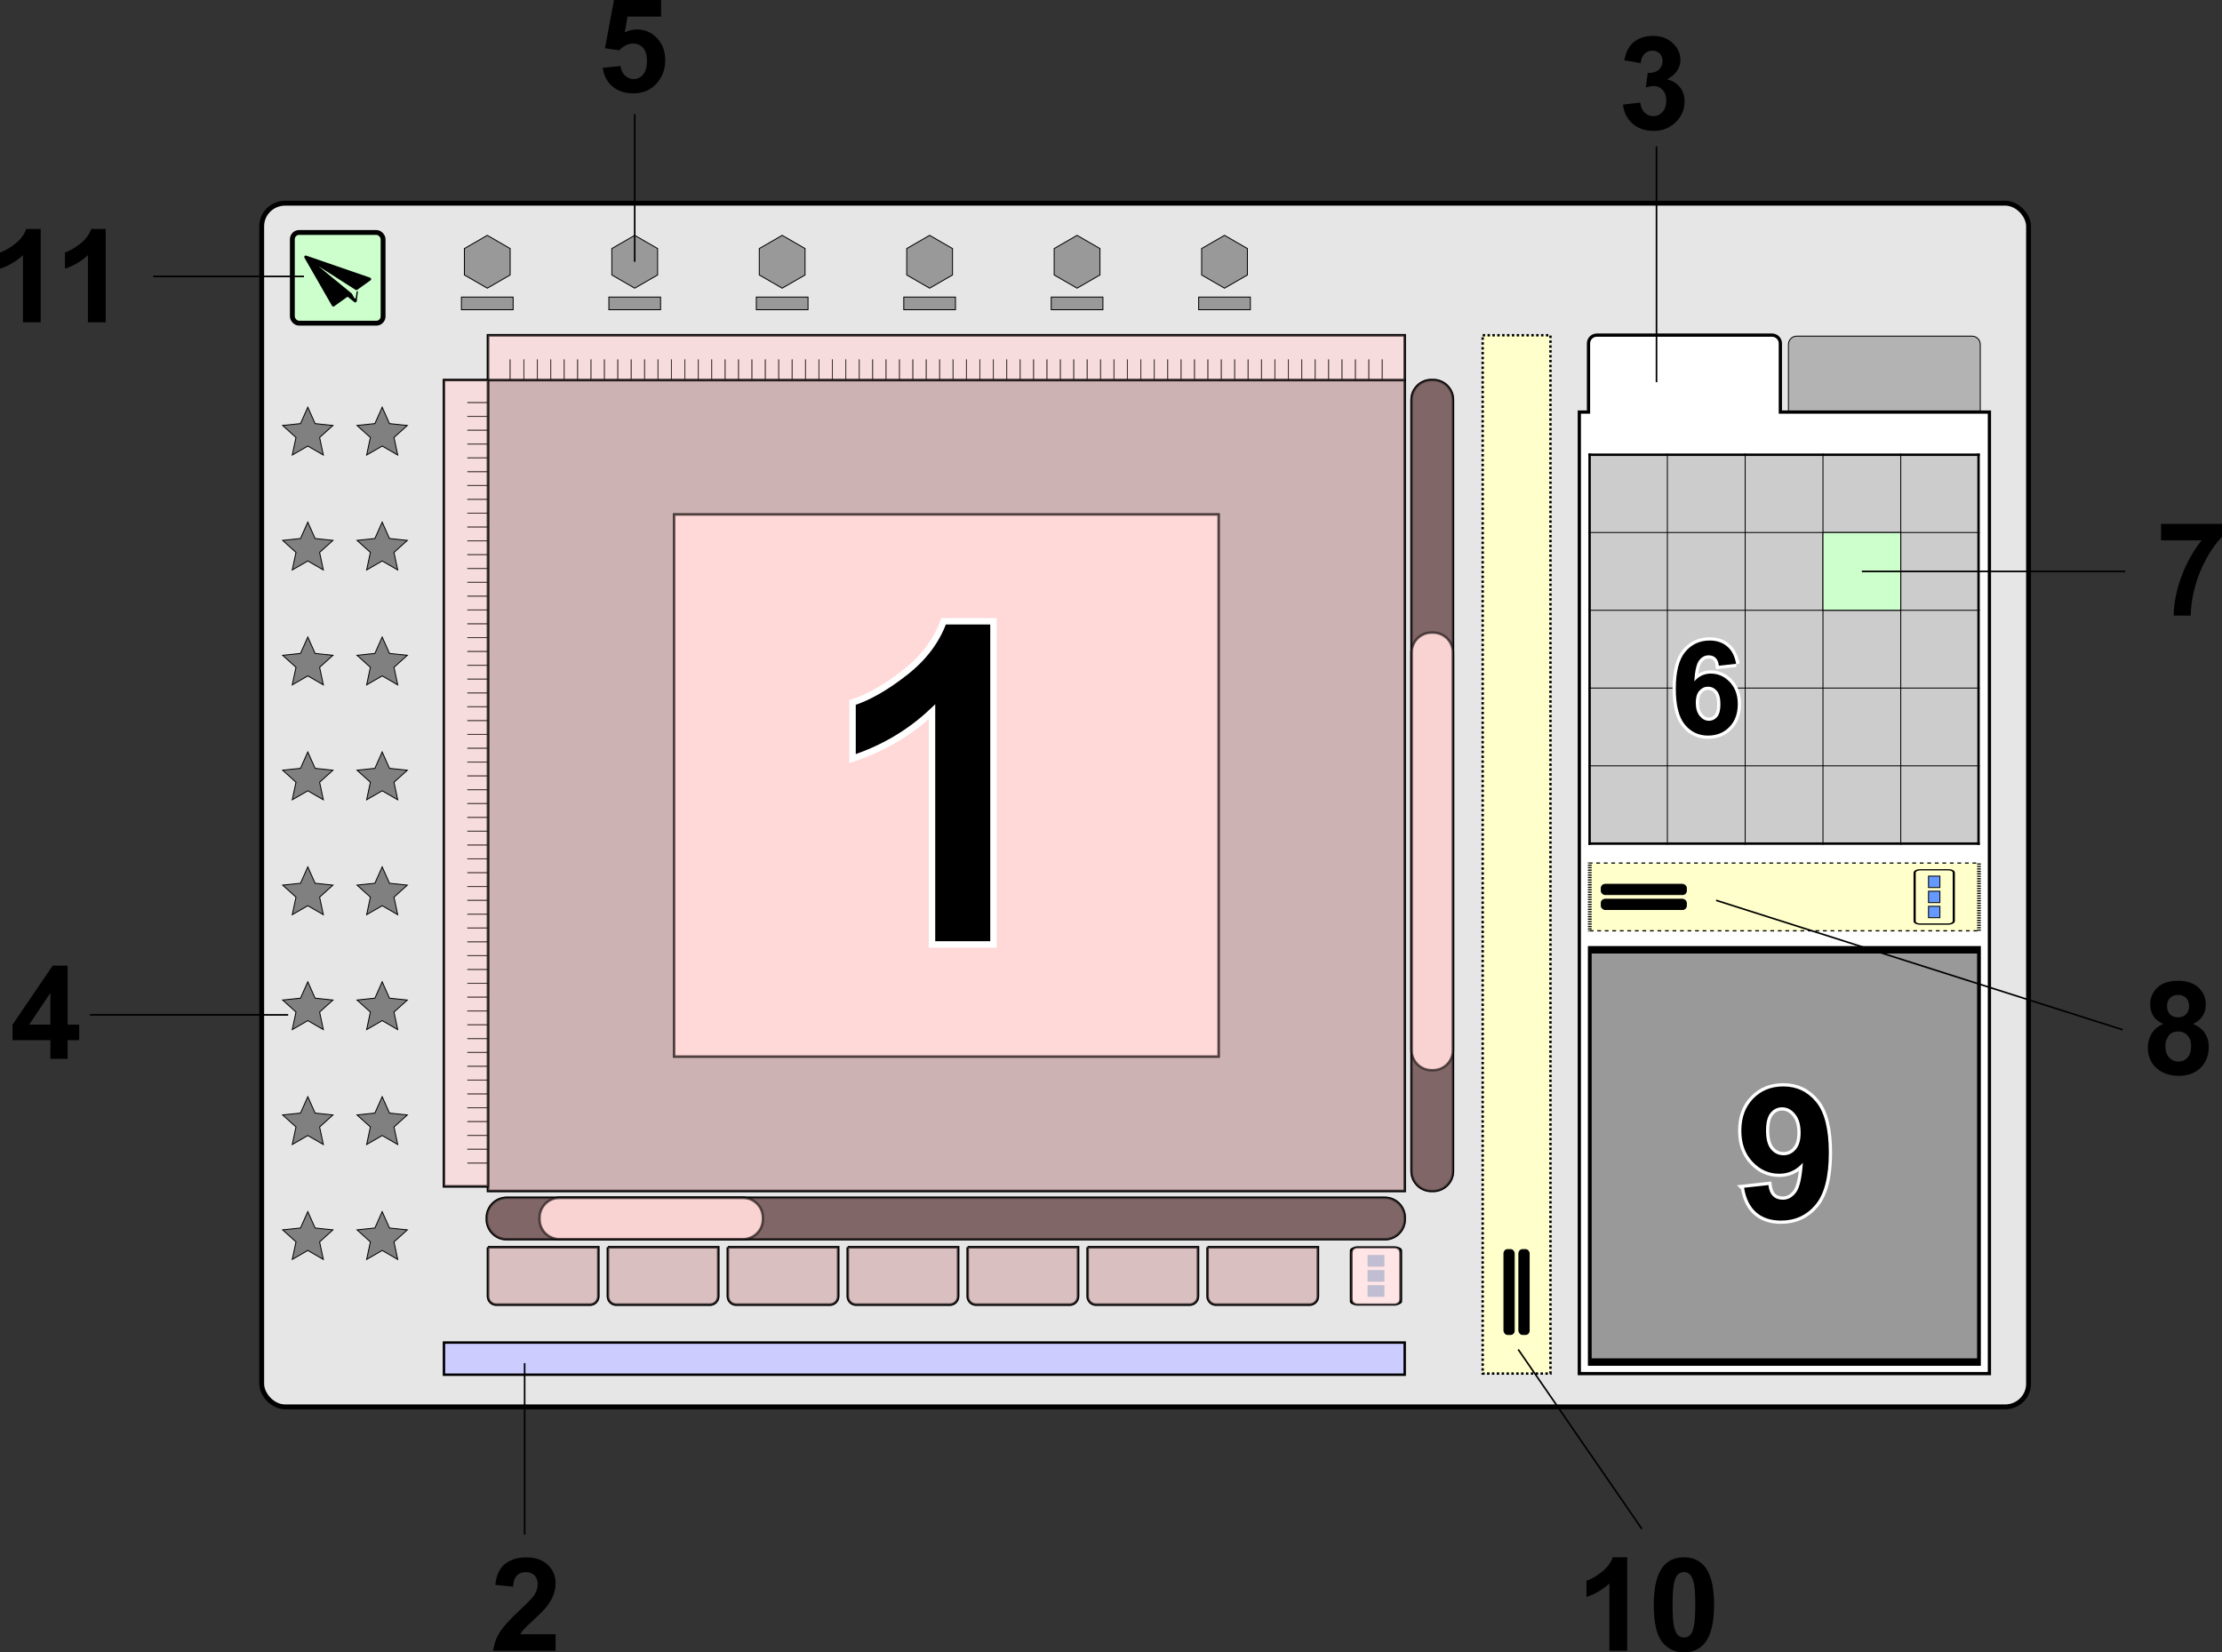 <?xml version="1.0" encoding="UTF-8"?>
<!DOCTYPE svg PUBLIC "-//W3C//DTD SVG 1.1//EN" "http://www.w3.org/Graphics/SVG/1.1/DTD/svg11.dtd">
<!-- Creator: CorelDRAW X6 -->
<svg xmlns="http://www.w3.org/2000/svg" xml:space="preserve" width="483.571mm" height="359.654mm" version="1.1" style="shape-rendering:geometricPrecision; text-rendering:geometricPrecision; image-rendering:optimizeQuality; fill-rule:evenodd; clip-rule:evenodd"
viewBox="0 0 4929792 3666515"
 xmlns:xlink="http://www.w3.org/1999/xlink">
 <rect x="0" y="0" width="4929792" height="3666515" fill="#333333" stroke="none"/>
 <defs>
  <style type="text/css">
   <![CDATA[
    .str7 {stroke:black;stroke-width:2038.91;stroke-opacity:0.502}
    .str1 {stroke:black;stroke-width:2038.91}
    .str8 {stroke:black;stroke-width:3596.64}
    .str6 {stroke:black;stroke-width:5394.96;stroke-opacity:0.502}
    .str3 {stroke:black;stroke-width:5394.96}
    .str2 {stroke:black;stroke-width:7193.28}
    .str0 {stroke:black;stroke-width:10788.9}
    .str5 {stroke:white;stroke-width:14385.5}
    .str4 {stroke:black;stroke-width:5394.96;stroke-dasharray:5394.959 5394.959}
    .fil9 {fill:none}
    .fil12 {fill:none;fill-rule:nonzero}
    .fil17 {fill:none}
    .fil7 {fill:black}
    .fil15 {fill:#0096DC}
    .fil13 {fill:#6699FF}
    .fil3 {fill:gray}
    .fil2 {fill:#999999}
    .fil1 {fill:#B3B3B3}
    .fil8 {fill:#CCCCCC}
    .fil5 {fill:#CCCCFF}
    .fil10 {fill:#CCFFCC}
    .fil0 {fill:#E6E6E6}
    .fil14 {fill:#EDEDED}
    .fil6 {fill:#FFFFCC}
    .fil4 {fill:white}
    .fil11 {fill:black;fill-rule:nonzero}
    .fil16 {fill:#FFCCCC;fill-opacity:0.502}
   ]]>
  </style>
      <clipPath id="id0">
       <path d="M3526715 1009044l172588 0 0 172588 -172588 0 0 -172588z"/>
      </clipPath>
      <clipPath id="id1">
       <path d="M3699303 1009044l172589 0 0 172588 -172589 0 0 -172588z"/>
      </clipPath>
      <clipPath id="id2">
       <path d="M3871891 1009044l172588 0 0 172588 -172588 0 0 -172588z"/>
      </clipPath>
      <clipPath id="id3">
       <path d="M4044479 1009044l172589 0 0 172588 -172589 0 0 -172588z"/>
      </clipPath>
      <clipPath id="id4">
       <path d="M4217068 1009044l172588 0 0 172588 -172588 0 0 -172588z"/>
      </clipPath>
      <clipPath id="id5">
       <path d="M3526715 1181632l172588 0 0 172589 -172588 0 0 -172589z"/>
      </clipPath>
      <clipPath id="id6">
       <path d="M3699303 1181632l172589 0 0 172589 -172589 0 0 -172589z"/>
      </clipPath>
      <clipPath id="id7">
       <path d="M3871891 1181632l172588 0 0 172589 -172588 0 0 -172589z"/>
      </clipPath>
      <clipPath id="id8">
       <path d="M4044479 1181632l172589 0 0 172589 -172589 0 0 -172589z"/>
      </clipPath>
      <clipPath id="id9">
       <path d="M4217068 1181632l172588 0 0 172589 -172588 0 0 -172589z"/>
      </clipPath>
      <clipPath id="id10">
       <path d="M3526715 1354220l172588 0 0 172588 -172588 0 0 -172588z"/>
      </clipPath>
      <clipPath id="id11">
       <path d="M3699303 1354220l172589 0 0 172588 -172589 0 0 -172588z"/>
      </clipPath>
      <clipPath id="id12">
       <path d="M3871891 1354220l172588 0 0 172588 -172588 0 0 -172588z"/>
      </clipPath>
      <clipPath id="id13">
       <path d="M4044479 1354220l172589 0 0 172588 -172589 0 0 -172588z"/>
      </clipPath>
      <clipPath id="id14">
       <path d="M4217068 1354220l172588 0 0 172588 -172588 0 0 -172588z"/>
      </clipPath>
      <clipPath id="id15">
       <path d="M3526715 1526808l172588 0 0 172589 -172588 0 0 -172589z"/>
      </clipPath>
      <clipPath id="id16">
       <path d="M3699303 1526808l172589 0 0 172589 -172589 0 0 -172589z"/>
      </clipPath>
      <clipPath id="id17">
       <path d="M3871891 1526808l172588 0 0 172589 -172588 0 0 -172589z"/>
      </clipPath>
      <clipPath id="id18">
       <path d="M4044479 1526808l172589 0 0 172589 -172589 0 0 -172589z"/>
      </clipPath>
      <clipPath id="id19">
       <path d="M4217068 1526808l172588 0 0 172589 -172588 0 0 -172589z"/>
      </clipPath>
      <clipPath id="id20">
       <path d="M3526715 1699397l172588 0 0 172588 -172588 0 0 -172588z"/>
      </clipPath>
      <clipPath id="id21">
       <path d="M3699303 1699397l172589 0 0 172588 -172589 0 0 -172588z"/>
      </clipPath>
      <clipPath id="id22">
       <path d="M3871891 1699397l172588 0 0 172588 -172588 0 0 -172588z"/>
      </clipPath>
      <clipPath id="id23">
       <path d="M4044479 1699397l172589 0 0 172588 -172589 0 0 -172588z"/>
      </clipPath>
      <clipPath id="id24">
       <path d="M4217068 1699397l172588 0 0 172588 -172588 0 0 -172588z"/>
      </clipPath>
 </defs>
 <g id="Layer_x0020_1">
  <rect class="fil0 str0" x="580626" y="450878" width="3919957" height="2670974" rx="52101" ry="50972"/>
  <path class="fil1 str1" d="M3967882 926878l425623 0 0 -162604c0,-10093 -8257,-18349 -18349,-18349l-388924 0c-10093,0 -18349,8257 -18349,18349l0 162604z"/>
  <polygon class="fil2 str1" points="1408204,522240 1433586,536894 1458968,551549 1458968,580858 1458968,610168 1433586,624822 1408204,639477 1382821,624822 1357439,610168 1357439,580858 1357439,551549 1382821,536894 "/>
  <rect class="fil2 str1" x="1350859" y="659229" width="114689" height="28035"/>
  <polygon class="fil2 str1" points="1081068,522240 1106451,536894 1131833,551549 1131833,580858 1131833,610168 1106451,624822 1081068,639477 1055686,624822 1030304,610168 1030304,580858 1030304,551549 1055686,536894 "/>
  <rect class="fil2 str1" x="1023724" y="659229" width="114689" height="28035"/>
  <polygon class="fil2 str1" points="2389609,522240 2414991,536894 2440374,551549 2440374,580858 2440374,610168 2414991,624822 2389609,639477 2364227,624822 2338844,610168 2338844,580858 2338844,551549 2364227,536894 "/>
  <rect class="fil2 str1" x="2332265" y="659229" width="114689" height="28035"/>
  <polygon class="fil2 str1" points="2716744,522240 2742127,536894 2767509,551549 2767509,580858 2767509,610168 2742127,624822 2716744,639477 2691362,624822 2665979,610168 2665979,580858 2665979,551549 2691362,536894 "/>
  <rect class="fil2 str1" x="2659400" y="659229" width="114689" height="28035"/>
  <polygon class="fil2 str1" points="2062474,522240 2087856,536894 2113239,551549 2113239,580858 2113239,610168 2087856,624822 2062474,639477 2037091,624822 2011709,610168 2011709,580858 2011709,551549 2037091,536894 "/>
  <rect class="fil2 str1" x="2005130" y="659229" width="114689" height="28035"/>
  <polygon class="fil2 str1" points="1735339,522240 1760721,536894 1786104,551549 1786104,580858 1786104,610168 1760721,624822 1735339,639477 1709956,624822 1684574,610168 1684574,580858 1684574,551549 1709956,536894 "/>
  <rect class="fil2 str1" x="1677994" y="659229" width="114689" height="28035"/>
  <g id="_1021782544">
   <polygon class="fil3 str1" points="682892,903626 699081,939960 738641,944131 709088,970756 717347,1009668 682892,989789 648436,1009668 656695,970757 627142,944131 666701,939960 "/>
   <polygon class="fil3 str1" points="847913,903626 864103,939960 903663,944131 874110,970756 882368,1009668 847913,989789 813457,1009668 821716,970757 792163,944131 831722,939960 "/>
   <polygon class="fil3 str1" points="682892,1158623 699081,1194957 738641,1199128 709088,1225753 717347,1264664 682892,1244786 648436,1264664 656695,1225754 627142,1199128 666701,1194957 "/>
   <polygon class="fil3 str1" points="847913,1158623 864103,1194957 903663,1199128 874110,1225753 882368,1264664 847913,1244786 813457,1264664 821716,1225754 792163,1199128 831722,1194957 "/>
   <polygon class="fil3 str1" points="682892,1413616 699081,1449950 738641,1454121 709088,1480746 717347,1519658 682892,1499779 648436,1519658 656695,1480747 627142,1454121 666701,1449950 "/>
   <polygon class="fil3 str1" points="847913,1413616 864103,1449950 903663,1454121 874110,1480746 882368,1519658 847913,1499779 813457,1519658 821716,1480747 792163,1454121 831722,1449950 "/>
   <polygon class="fil3 str1" points="682892,1668609 699081,1704944 738641,1709114 709088,1735739 717347,1774651 682892,1754773 648436,1774651 656695,1735740 627142,1709114 666701,1704944 "/>
   <polygon class="fil3 str1" points="847913,1668609 864103,1704944 903663,1709114 874110,1735739 882368,1774651 847913,1754773 813457,1774651 821716,1735740 792163,1709114 831722,1704944 "/>
   <polygon class="fil3 str1" points="682892,1923603 699081,1959937 738641,1964108 709088,1990733 717347,2029644 682892,2009766 648436,2029644 656695,1990734 627142,1964108 666701,1959937 "/>
   <polygon class="fil3 str1" points="847913,1923603 864103,1959937 903663,1964108 874110,1990733 882368,2029644 847913,2009766 813457,2029644 821716,1990734 792163,1964108 831722,1959937 "/>
   <polygon class="fil3 str1" points="682892,2178596 699081,2214930 738641,2219101 709088,2245726 717347,2284638 682892,2264759 648436,2284638 656695,2245727 627142,2219101 666701,2214930 "/>
   <polygon class="fil3 str1" points="847913,2178596 864103,2214930 903663,2219101 874110,2245726 882368,2284638 847913,2264759 813457,2284638 821716,2245727 792163,2219101 831722,2214930 "/>
   <polygon class="fil3 str1" points="682892,2433589 699081,2469924 738641,2474094 709088,2500720 717347,2539631 682892,2519753 648436,2539631 656695,2500721 627142,2474094 666701,2469924 "/>
   <polygon class="fil3 str1" points="847913,2433589 864103,2469924 903663,2474094 874110,2500720 882368,2539631 847913,2519753 813457,2539631 821716,2500721 792163,2474094 831722,2469924 "/>
   <polygon class="fil3 str1" points="682892,2688583 699081,2724917 738641,2729088 709088,2755713 717347,2794624 682892,2774746 648436,2794624 656695,2755714 627142,2729088 666701,2724917 "/>
   <polygon class="fil3 str1" points="847913,2688583 864103,2724917 903663,2729088 874110,2755713 882368,2794624 847913,2774746 813457,2794624 821716,2755714 792163,2729088 831722,2724917 "/>
  </g>
  <path class="fil4 str2" d="M3949927 914404l0 -152410c0,-10093 -8257,-18349 -18349,-18349l-388924 0c-10093,0 -18349,8257 -18349,18349l0 152410 -20389 0 0 2133537 909864 0 0 -2133537 -463852 0z"/>
  <rect class="fil5 str3" x="984952" y="2979128" width="2131570" height="71362"/>
  <rect class="fil6 str4" x="3289504" y="743971" width="150370" height="2303970"/>
  <rect class="fil6 str4" transform="matrix(-5.07268E-015 -0.504 -1.547 1.07873E-013 4.39059E+006 2.06544E+006)" width="298191" height="558152"/>
  <rect class="fil2 str3" transform="matrix(-5.07268E-015 -3.068 -1.547 6.5638E-013 4.39059E+006 3.02245E+006)" width="298191" height="558152"/>
  <g id="_1021789136">
   <rect class="fil7 str1" x="3336654" y="2772714" width="22938" height="188599" rx="8156" ry="8875"/>
   <rect class="fil7 str1" x="3369786" y="2772714" width="22938" height="188599" rx="8156" ry="8875"/>
  </g>
  <g id="_1021789872">
   <rect class="fil7 str1" transform="matrix(-2.64845E-014 -1 -1.088 2.88214E-014 3.7413E+006 2.01829E+006)" width="22938" height="173307" rx="8156" ry="8156"/>
   <rect class="fil7 str1" transform="matrix(-2.64845E-014 -1 -1.088 2.88214E-014 3.7413E+006 1.98516E+006)" width="22938" height="173307" rx="8156" ry="8156"/>
  </g>
  <g id="_1021790128">
   <g>
    <polygon class="fil8" points="3526715,1009044 4389656,1009044 4389656,1871985 3526715,1871985 "/>
    <g>
     <g>
     </g>
     <g style="clip-path:url(#id0)">
     </g>
    </g>
    <g>
     <g>
     </g>
     <g style="clip-path:url(#id1)">
     </g>
    </g>
    <g>
     <g>
     </g>
     <g style="clip-path:url(#id2)">
     </g>
    </g>
    <g>
     <g>
     </g>
     <g style="clip-path:url(#id3)">
     </g>
    </g>
    <g>
     <g>
     </g>
     <g style="clip-path:url(#id4)">
     </g>
    </g>
    <g>
     <g>
     </g>
     <g style="clip-path:url(#id5)">
     </g>
    </g>
    <g>
     <g>
     </g>
     <g style="clip-path:url(#id6)">
     </g>
    </g>
    <g>
     <g>
     </g>
     <g style="clip-path:url(#id7)">
     </g>
    </g>
    <g>
     <g>
     </g>
     <g style="clip-path:url(#id8)">
     </g>
    </g>
    <g>
     <g>
     </g>
     <g style="clip-path:url(#id9)">
     </g>
    </g>
    <g>
     <g>
     </g>
     <g style="clip-path:url(#id10)">
     </g>
    </g>
    <g>
     <g>
     </g>
     <g style="clip-path:url(#id11)">
     </g>
    </g>
    <g>
     <g>
     </g>
     <g style="clip-path:url(#id12)">
     </g>
    </g>
    <g>
     <g>
     </g>
     <g style="clip-path:url(#id13)">
     </g>
    </g>
    <g>
     <g>
     </g>
     <g style="clip-path:url(#id14)">
     </g>
    </g>
    <g>
     <g>
     </g>
     <g style="clip-path:url(#id15)">
     </g>
    </g>
    <g>
     <g>
     </g>
     <g style="clip-path:url(#id16)">
     </g>
    </g>
    <g>
     <g>
     </g>
     <g style="clip-path:url(#id17)">
     </g>
    </g>
    <g>
     <g>
     </g>
     <g style="clip-path:url(#id18)">
     </g>
    </g>
    <g>
     <g>
     </g>
     <g style="clip-path:url(#id19)">
     </g>
    </g>
    <g>
     <g>
     </g>
     <g style="clip-path:url(#id20)">
     </g>
    </g>
    <g>
     <g>
     </g>
     <g style="clip-path:url(#id21)">
     </g>
    </g>
    <g>
     <g>
     </g>
     <g style="clip-path:url(#id22)">
     </g>
    </g>
    <g>
     <g>
     </g>
     <g style="clip-path:url(#id23)">
     </g>
    </g>
    <g>
     <g>
     </g>
     <g style="clip-path:url(#id24)">
     </g>
    </g>
    <polyline class="fil9 str3" points="3526715,1874682 3526715,1871985 3526715,1699397 3526715,1526808 3526715,1354220 3526715,1181632 3526715,1009044 3526715,1006346 "/>
    <polyline id="1" class="fil9 str1" points="3699303,1874682 3699303,1871985 3699303,1699397 3699303,1526808 3699303,1354220 3699303,1181632 3699303,1009044 3699303,1006346 "/>
    <polyline id="2" class="fil9 str1" points="3871891,1874682 3871891,1871985 3871891,1699397 3871891,1526808 3871891,1354220 3871891,1181632 3871891,1009044 3871891,1006346 "/>
    <polyline id="3" class="fil9 str1" points="4044479,1874682 4044479,1871985 4044479,1699397 4044479,1526808 4044479,1354220 4044479,1181632 4044479,1009044 4044479,1006346 "/>
    <polyline id="4" class="fil9 str1" points="4217068,1874682 4217068,1871985 4217068,1699397 4217068,1526808 4217068,1354220 4217068,1181632 4217068,1009044 4217068,1006346 "/>
    <polyline id="5" class="fil9 str3" points="4389656,1874682 4389656,1871985 4389656,1699397 4389656,1526808 4389656,1354220 4389656,1181632 4389656,1009044 4389656,1006346 "/>
    <polyline id="6" class="fil9 str3" points="3524017,1871985 3526715,1871985 3699303,1871985 3871891,1871985 4044479,1871985 4217068,1871985 4389656,1871985 4392353,1871985 "/>
    <polyline id="7" class="fil9 str1" points="3524017,1699397 3526715,1699397 3699303,1699397 3871891,1699397 4044479,1699397 4217068,1699397 4389656,1699397 4392353,1699397 "/>
    <polyline id="8" class="fil9 str1" points="3524017,1526808 3526715,1526808 3699303,1526808 3871891,1526808 4044479,1526808 4217068,1526808 4389656,1526808 4392353,1526808 "/>
    <polyline id="9" class="fil9 str1" points="3524017,1354220 3526715,1354220 3699303,1354220 3871891,1354220 4044479,1354220 4217068,1354220 4389656,1354220 4392353,1354220 "/>
    <polyline id="10" class="fil9 str1" points="3524017,1181632 3526715,1181632 3699303,1181632 3871891,1181632 4044479,1181632 4217068,1181632 4389656,1181632 4392353,1181632 "/>
    <polyline id="11" class="fil9 str3" points="3524017,1009044 3526715,1009044 3699303,1009044 3871891,1009044 4044479,1009044 4217068,1009044 4389656,1009044 4392353,1009044 "/>
   </g>
  </g>
  <rect class="fil10 str1" x="4044479" y="1181632" width="172589" height="172589"/>
  <path class="fil11" d="M3600796 232140l38266 -4652c1199,9783 4459,17263 9783,22442 5323,5179 11748,7768 19276,7768 8105,0 14914,-3117 20476,-9304 5514,-6185 8296,-14529 8296,-25079 0,-9926 -2637,-17838 -7961,-23640 -5323,-5803 -11796,-8728 -19469,-8728 -5034,0 -11028,1007 -18029,2973l4363 -32031c10645,287 18749,-2062 24360,-7002 5610,-4891 8391,-11461 8391,-19660 0,-6953 -2061,-12468 -6186,-16640 -4124,-4124 -9590,-6186 -16447,-6186 -6762,0 -12516,2350 -17263,7050 -4794,4700 -7672,11557 -8727,20572l-36252 -6186c2542,-12564 6330,-22585 11460,-30114 5083,-7481 12228,-13379 21339,-17695 9111,-4267 19373,-6426 30690,-6426 19373,0 34909,6186 46610,18606 9638,10165 14481,21674 14481,34477 0,18126 -9879,32655 -29682,43445 11796,2542 21194,8199 28292,17023 7049,8823 10597,19469 10597,31935 0,18078 -6617,33519 -19804,46274 -13188,12755 -29587,19133 -49247,19133 -18606,0 -34047,-5370 -46274,-16160 -12276,-10741 -19373,-24791 -21339,-42197z"/>
  <g>
   <path class="fil12 str5" d="M3851771 1472957l-38266 4220c-911,-7864 -3357,-13666 -7289,-17406 -3932,-3740 -9015,-5611 -15296,-5611 -8344,0 -15393,3740 -21148,11221 -5754,7481 -9350,23065 -10837,46753 9831,-11604 22010,-17406 36635,-17406 16448,0 30594,6282 42342,18845 11748,12612 17598,28820 17598,48720 0,21099 -6185,38074 -18557,50829 -12371,12755 -28244,19133 -47617,19133 -20763,0 -37882,-8104 -51260,-24312 -13378,-16207 -20092,-42725 -20092,-79648 0,-37835 7002,-65120 20955,-81854 13954,-16735 32080,-25080 54378,-25080 15633,0 28580,4412 38841,13235 10262,8775 16783,21579 19613,38362zm-89479 86217c0,12851 2973,22778 8870,29778 5899,7002 12612,10502 20236,10502 7289,0 13378,-2878 18270,-8584 4843,-5754 7289,-15153 7289,-28196 0,-13426 -2637,-23257 -7864,-29539 -5275,-6233 -11796,-9350 -19661,-9350 -7623,0 -14001,2973 -19276,8967 -5227,5946 -7864,14770 -7864,26421z"/>
  </g>
  <path id="1" class="fil11" d="M3851771 1472957l-38266 4220c-911,-7864 -3357,-13666 -7289,-17406 -3932,-3740 -9015,-5611 -15296,-5611 -8344,0 -15393,3740 -21148,11221 -5754,7481 -9350,23065 -10837,46753 9831,-11604 22010,-17406 36635,-17406 16448,0 30594,6282 42342,18845 11748,12612 17598,28820 17598,48720 0,21099 -6185,38074 -18557,50829 -12371,12755 -28244,19133 -47617,19133 -20763,0 -37882,-8104 -51260,-24312 -13378,-16207 -20092,-42725 -20092,-79648 0,-37835 7002,-65120 20955,-81854 13954,-16735 32080,-25080 54378,-25080 15633,0 28580,4412 38841,13235 10262,8775 16783,21579 19613,38362zm-89479 86217c0,12851 2973,22778 8870,29778 5899,7002 12612,10502 20236,10502 7289,0 13378,-2878 18270,-8584 4843,-5754 7289,-15153 7289,-28196 0,-13426 -2637,-23257 -7864,-29539 -5275,-6233 -11796,-9350 -19661,-9350 -7623,0 -14001,2973 -19276,8967 -5227,5946 -7864,14770 -7864,26421z"/>
  <path class="fil11" d="M4794566 1199085l0 -36539 135226 0 0 28771c-11173,10982 -22490,26710 -34047,47233 -11508,20524 -20331,42341 -26373,65454 -6042,23113 -9015,43781 -8919,61954l-37978 0c671,-28532 6521,-57638 17598,-87320 11125,-29635 25894,-56201 44452,-79553l-89959 0z"/>
  <path class="fil11" d="M4799577 2272109c-10166,-4315 -17599,-10214 -22203,-17791 -4651,-7528 -6953,-15824 -6953,-24791 0,-15393 5370,-28099 16064,-38122 10694,-10022 25943,-15057 45651,-15057 19564,0 34718,5035 45506,15057 10789,10022 16207,22729 16207,38122 0,9543 -2494,18030 -7480,25511 -4939,7433 -11941,13139 -20956,17071 11461,4604 20140,11317 26135,20140 5945,8870 8918,19036 8918,30593 0,19085 -6041,34574 -18174,46514 -12084,11940 -28195,17886 -48335,17886 -18701,0 -34237,-4939 -46705,-14818 -14673,-11604 -22010,-27620 -22010,-47904 0,-11172 2781,-21434 8296,-30785 5514,-9350 14193,-16544 26038,-21627zm8247 -39705c0,7864 2206,14050 6617,18462 4460,4411 10358,6617 17695,6617 7480,0 13426,-2254 17886,-6713 4459,-4460 6713,-10646 6713,-18510 0,-7432 -2206,-13378 -6617,-17837 -4460,-4460 -10310,-6714 -17551,-6714 -7577,0 -13570,2254 -18030,6762 -4459,4507 -6713,10501 -6713,17933zm-3740 88329c0,10981 2781,19516 8344,25654 5562,6138 12467,9207 20763,9207 8152,0 14865,-2973 20187,-8870 5323,-5899 7960,-14434 7960,-25559 0,-9735 -2685,-17551 -8104,-23448 -5418,-5899 -12275,-8871 -20572,-8871 -9638,0 -16783,3357 -21530,10070 -4700,6713 -7050,13953 -7050,21818z"/>
  <g>
   <path class="fil12 str5" d="M3869441 2635647l54017 -5957c1286,11034 4738,19224 10221,24504 5483,5347 12793,7987 21796,7987 11439,0 21119,-5348 29106,-15975 7987,-10628 13064,-32694 15298,-66066 -14011,16246 -31476,24369 -52527,24369 -22811,0 -42577,-8800 -59161,-26467 -16583,-17667 -24842,-40614 -24842,-68908 0,-29513 8733,-53272 26264,-71277 17532,-18073 39869,-27076 66945,-27076 29446,0 53678,11439 72564,34251 18885,22880 28362,60447 28362,112838 0,53204 -9815,91652 -29445,115209 -19631,23624 -45217,35402 -76761,35402 -22676,0 -40952,-6092 -54964,-18276 -13944,-12117 -22947,-30326 -26873,-54558zm125497 -121977c0,-17938 -4129,-31882 -12387,-41765 -8190,-9883 -17734,-14824 -28565,-14824 -10288,0 -18817,4062 -25586,12185 -6836,8122 -10221,21389 -10221,39802 0,18750 3723,32491 11101,41290 7378,8733 16585,13133 27685,13133 10695,0 19698,-4197 27008,-12659 7311,-8461 10965,-20848 10965,-37161z"/>
  </g>
  <path id="1" class="fil11" d="M3869441 2635647l54017 -5957c1286,11034 4738,19224 10221,24504 5483,5347 12793,7987 21796,7987 11439,0 21119,-5348 29106,-15975 7987,-10628 13064,-32694 15298,-66066 -14011,16246 -31476,24369 -52527,24369 -22811,0 -42577,-8800 -59161,-26467 -16583,-17667 -24842,-40614 -24842,-68908 0,-29513 8733,-53272 26264,-71277 17532,-18073 39869,-27076 66945,-27076 29446,0 53678,11439 72564,34251 18885,22880 28362,60447 28362,112838 0,53204 -9815,91652 -29445,115209 -19631,23624 -45217,35402 -76761,35402 -22676,0 -40952,-6092 -54964,-18276 -13944,-12117 -22947,-30326 -26873,-54558zm125497 -121977c0,-17938 -4129,-31882 -12387,-41765 -8190,-9883 -17734,-14824 -28565,-14824 -10288,0 -18817,4062 -25586,12185 -6836,8122 -10221,21389 -10221,39802 0,18750 3723,32491 11101,41290 7378,8733 16585,13133 27685,13133 10695,0 19698,-4197 27008,-12659 7311,-8461 10965,-20848 10965,-37161z"/>
  <path class="fil11" d="M1337263 150522l39416 -4076c1151,8919 4460,16016 9974,21242 5562,5227 11940,7816 19181,7816 8247,0 15248,-3356 20955,-10117 5706,-6762 8583,-16927 8583,-30498 0,-12755 -2829,-22298 -8535,-28675 -5658,-6378 -13043,-9542 -22154,-9542 -11365,0 -21579,4986 -30594,14961l-31935 -4603 20139 -107030 104440 0 0 36827 -74470 0 -6234 35054c8775,-4364 17791,-6570 26997,-6570 17551,0 32416,6378 44596,19181 12227,12755 18318,29347 18318,49775 0,17023 -4939,32175 -14770,45554 -13426,18222 -32031,27333 -55816,27333 -19036,0 -34573,-5131 -46562,-15345 -12036,-10262 -19180,-23976 -21530,-41287z"/>
  <path class="fil11" d="M111807 2349578l0 -41431 -84012 0 0 -34381 89095 -131054 33183 0 0 130909 25606 0 0 34526 -25606 0 0 41431 -38266 0zm0 -75957l0 -70345 -47089 70345 47089 0z"/>
  <path class="fil11" d="M90341 715305l-39416 0 0 -149131c-14386,13522 -31360,23544 -50925,30018l0 -35964c10309,-3356 21482,-9734 33518,-19180 12085,-9399 20332,-20380 24840,-32896l31983 0 0 207153z"/>
  <path id="1" class="fil11" d="M234485 715305l-39416 0 0 -149131c-14386,13522 -31360,23544 -50925,30018l0 -35964c10309,-3356 21482,-9734 33518,-19180 12085,-9399 20332,-20380 24840,-32896l31983 0 0 207153z"/>
  <path class="fil11" d="M1232663 3626405l0 36539 -138389 0c1486,-13906 5993,-27045 13474,-39464 7481,-12420 22298,-28916 44355,-49487 17791,-16591 28675,-27860 32703,-33758 5419,-8152 8153,-16207 8153,-24215 0,-8823 -2350,-15584 -7097,-20332 -4699,-4748 -11220,-7097 -19516,-7097 -8247,0 -14769,2494 -19660,7481 -4843,4939 -7625,13187 -8391,24743l-39417 -3932c2350,-21770 9687,-37403 22058,-46897 12372,-9446 27813,-14194 46370,-14194 20332,0 36300,5514 47952,16496 11604,10981 17406,24647 17406,40999 0,9303 -1678,18126 -4987,26565 -3308,8391 -8583,17167 -15824,26373 -4747,6138 -13426,14914 -25894,26374 -12515,11461 -20427,19036 -23736,22825 -3357,3740 -6042,7433 -8104,10982l78545 0z"/>
  <path class="fil11" d="M3610102 3662775l-39416 0 0 -149131c-14386,13522 -31360,23544 -50925,30018l0 -35964c10309,-3356 21482,-9734 33518,-19180 12085,-9399 20332,-20380 24840,-32896l31983 0 0 207153z"/>
  <path id="1" class="fil11" d="M3736024 3455621c19948,0 35532,7145 46801,21435 13378,16879 20092,44930 20092,84060 0,39081 -6762,67180 -20236,84252 -11173,14097 -26710,21147 -46657,21147 -20045,0 -36204,-7720 -48479,-23161 -12276,-15441 -18414,-43013 -18414,-82622 0,-38889 6762,-66893 20236,-83964 11173,-14097 26710,-21147 46657,-21147zm0 32799c-4700,0 -8919,1535 -12564,4604 -3692,3021 -6569,8488 -8583,16400 -2685,10214 -4028,27476 -4028,51693 0,24263 1198,40903 3596,49966 2398,9063 5418,15105 9063,18126 3645,3021 7816,4508 12516,4508 4700,0 8919,-1535 12612,-4604 3644,-3021 6521,-8488 8535,-16400 2685,-10117 4028,-27333 4028,-51596 0,-24216 -1199,-40856 -3596,-49919 -2398,-9063 -5419,-15153 -9063,-18174 -3645,-3069 -7816,-4604 -12516,-4604z"/>
  <rect class="fil10 str0" x="648604" y="515825" width="201342" height="201342" rx="15045" ry="15045"/>
  <path class="fil7" d="M736601 678591l-61101 -106616c-696,-1214 -573,-2661 320,-3738 892,-1080 2290,-1471 3613,-1014l141843 48943c1196,412 2005,1391 2186,2641 181,1252 -316,2420 -1346,3155l-29584 21130c-1117,798 -2531,836 -3688,96l-82893 -52946 74475 61047c203,167 350,344 477,574l5344 9689c350,635 1039,958 1751,823 714,-136 1230,-691 1325,-1411l1782 -13443c14,-101 66,-182 153,-237l2447 -1519c104,-64 231,-37 329,36 98,73 146,184 132,305l-2639 21728c-153,1263 -751,2342 -1907,2878 -1156,536 -2428,385 -3428,-405l-15078 -11914 -29738 21241c-786,562 -1676,743 -2619,538 -943,-207 -1676,-744 -2156,-1581z"/>
  <g>
   <rect class="fil9 str3" transform="matrix(1.548E-014 -0.531 0.897 2.15841E-014 4.24785E+006 2.05049E+006)" width="226829" height="96848" rx="12233" ry="12233"/>
   <g>
    <rect class="fil13 str1" x="4278643" y="1944149" width="25284" height="25284"/>
    <rect class="fil13 str1" x="4278643" y="1977613" width="25284" height="25284"/>
    <rect class="fil13 str1" x="4278643" y="2011077" width="25284" height="25284"/>
   </g>
  </g>
  <g>
   <rect class="fil2 str3" x="1082708" y="843368" width="2033814" height="1799339"/>
   <rect class="fil4 str3" x="1495587" y="1141559" width="1208055" height="1202958"/>
   <rect class="fil14 str3" x="1082708" y="743971" width="2033814" height="99397"/>
   <rect class="fil14 str3" x="984952" y="843368" width="97756" height="1789145"/>
   <path class="fil7 str3" d="M3175650 843368l4078 0c24111,0 43837,19724 43837,43838l0 1711664c0,24113 -19725,43838 -43837,43838l-4078 0c-24109,0 -43837,-19724 -43837,-43838l0 -1711664c0,-24113 19727,-43838 43837,-43838z"/>
   <path class="fil7 str3" d="M1123997 2657999l1948686 0c24116,0 43839,19726 43839,43837l0 4078c0,24110 -19722,43837 -43839,43837l-1948686 0c-24115,0 -43838,-19726 -43838,-43837l0 -4078c0,-24110 19722,-43837 43838,-43837z"/>
   <path class="fil0 str3" d="M1240834 2749750l407960 0c24110,0 43837,-19726 43837,-43837l0 -4078c0,-24110 -19726,-43837 -43837,-43837l-407960 0c-24110,0 -43837,19726 -43837,43837l0 4078c0,24110 19726,43837 43837,43837z"/>
   <path class="fil0 str3" d="M3175650 2374753l4078 0c24110,0 43837,-19726 43837,-43837l0 -883358c0,-24110 -19726,-43837 -43837,-43837l-4078 0c-24110,0 -43837,19726 -43837,43837l0 883358c0,24110 19726,43837 43837,43837z"/>
   <path class="fil1 str3" d="M1082708 2767591l244669 0 0 109082c0,10093 -8258,18350 -18350,18350l-207969 0c-10093,0 -18350,-8258 -18350,-18350l0 -109082z"/>
   <path class="fil1 str3" d="M1348798 2767591l244669 0 0 109082c0,10093 -8258,18350 -18350,18350l-207969 0c-10093,0 -18350,-8258 -18350,-18350l0 -109082z"/>
   <path class="fil1 str3" d="M1614888 2767591l244669 0 0 109082c0,10093 -8258,18350 -18350,18350l-207969 0c-10093,0 -18350,-8258 -18350,-18350l0 -109082z"/>
   <path class="fil1 str3" d="M1880978 2767591l244669 0 0 109082c0,10093 -8258,18350 -18350,18350l-207969 0c-10093,0 -18350,-8258 -18350,-18350l0 -109082z"/>
   <path class="fil1 str3" d="M2147068 2767591l244669 0 0 109082c0,10093 -8258,18350 -18350,18350l-207969 0c-10093,0 -18350,-8258 -18350,-18350l0 -109082z"/>
   <path class="fil1 str3" d="M2413158 2767591l244669 0 0 109082c0,10093 -8258,18350 -18350,18350l-207969 0c-10093,0 -18350,-8258 -18350,-18350l0 -109082z"/>
   <path class="fil1 str3" d="M2679251 2767591l244669 0 0 109082c0,10093 -8258,18350 -18350,18350l-207969 0c-10093,0 -18350,-8258 -18350,-18350l0 -109082z"/>
   <line class="fil9 str1" x1="1082708" y1="893287" x2="1036832" y2= "893287" />
   <line class="fil9 str1" x1="1131685" y1="797493" x2="1131685" y2= "843368" />
   <line class="fil9 str1" x1="1082708" y1="923969" x2="1036832" y2= "923969" />
   <line class="fil9 str1" x1="1162368" y1="797493" x2="1162368" y2= "843368" />
   <line class="fil9 str1" x1="1192122" y1="797493" x2="1192122" y2= "843368" />
   <line class="fil9 str1" x1="1221876" y1="797493" x2="1221876" y2= "843368" />
   <line class="fil9 str1" x1="1251629" y1="797493" x2="1251629" y2= "843368" />
   <line class="fil9 str1" x1="1281383" y1="797493" x2="1281383" y2= "843368" />
   <line class="fil9 str1" x1="1311137" y1="797493" x2="1311137" y2= "843368" />
   <line class="fil9 str1" x1="1340891" y1="797493" x2="1340891" y2= "843368" />
   <line class="fil9 str1" x1="1370645" y1="797493" x2="1370645" y2= "843368" />
   <line class="fil9 str1" x1="1400399" y1="797493" x2="1400399" y2= "843368" />
   <line class="fil9 str1" x1="1430152" y1="797493" x2="1430152" y2= "843368" />
   <line class="fil9 str1" x1="1459906" y1="797493" x2="1459906" y2= "843368" />
   <line class="fil9 str1" x1="1489660" y1="797493" x2="1489660" y2= "843368" />
   <line class="fil9 str1" x1="1519414" y1="797493" x2="1519414" y2= "843368" />
   <line class="fil9 str1" x1="1549168" y1="797493" x2="1549168" y2= "843368" />
   <line class="fil9 str1" x1="1578922" y1="797493" x2="1578922" y2= "843368" />
   <line class="fil9 str1" x1="1608675" y1="797493" x2="1608675" y2= "843368" />
   <line class="fil9 str1" x1="1638429" y1="797493" x2="1638429" y2= "843368" />
   <line class="fil9 str1" x1="1668183" y1="797493" x2="1668183" y2= "843368" />
   <line class="fil9 str1" x1="1697937" y1="797493" x2="1697937" y2= "843368" />
   <line class="fil9 str1" x1="1727691" y1="797493" x2="1727691" y2= "843368" />
   <line class="fil9 str1" x1="1757445" y1="797493" x2="1757445" y2= "843368" />
   <line class="fil9 str1" x1="1787198" y1="797493" x2="1787198" y2= "843368" />
   <line class="fil9 str1" x1="1816952" y1="797493" x2="1816952" y2= "843368" />
   <line class="fil9 str1" x1="1846706" y1="797493" x2="1846706" y2= "843368" />
   <line class="fil9 str1" x1="1876460" y1="797493" x2="1876460" y2= "843368" />
   <line class="fil9 str1" x1="1906214" y1="797493" x2="1906214" y2= "843368" />
   <line class="fil9 str1" x1="1935968" y1="797493" x2="1935968" y2= "843368" />
   <line class="fil9 str1" x1="1965721" y1="797493" x2="1965721" y2= "843368" />
   <line class="fil9 str1" x1="1995475" y1="797493" x2="1995475" y2= "843368" />
   <line class="fil9 str1" x1="2025229" y1="797493" x2="2025229" y2= "843368" />
   <line class="fil9 str1" x1="2054983" y1="797493" x2="2054983" y2= "843368" />
   <line class="fil9 str1" x1="2084737" y1="797493" x2="2084737" y2= "843368" />
   <line class="fil9 str1" x1="2114491" y1="797493" x2="2114491" y2= "843368" />
   <line class="fil9 str1" x1="2144244" y1="797493" x2="2144244" y2= "843368" />
   <line class="fil9 str1" x1="2173998" y1="797493" x2="2173998" y2= "843368" />
   <line class="fil9 str1" x1="2203752" y1="797493" x2="2203752" y2= "843368" />
   <line class="fil9 str1" x1="2233506" y1="797493" x2="2233506" y2= "843368" />
   <line class="fil9 str1" x1="2263260" y1="797493" x2="2263260" y2= "843368" />
   <line class="fil9 str1" x1="2293014" y1="797493" x2="2293014" y2= "843368" />
   <line class="fil9 str1" x1="2322767" y1="797493" x2="2322767" y2= "843368" />
   <line class="fil9 str1" x1="2352521" y1="797493" x2="2352521" y2= "843368" />
   <line class="fil9 str1" x1="2382275" y1="797493" x2="2382275" y2= "843368" />
   <line class="fil9 str1" x1="2412029" y1="797493" x2="2412029" y2= "843368" />
   <line class="fil9 str1" x1="2441783" y1="797493" x2="2441783" y2= "843368" />
   <line class="fil9 str1" x1="2471537" y1="797493" x2="2471537" y2= "843368" />
   <line class="fil9 str1" x1="2501290" y1="797493" x2="2501290" y2= "843368" />
   <line class="fil9 str1" x1="2531044" y1="797493" x2="2531044" y2= "843368" />
   <line class="fil9 str1" x1="2560798" y1="797493" x2="2560798" y2= "843368" />
   <line class="fil9 str1" x1="2590552" y1="797493" x2="2590552" y2= "843368" />
   <line class="fil9 str1" x1="2620306" y1="797493" x2="2620306" y2= "843368" />
   <line class="fil9 str1" x1="2650060" y1="797493" x2="2650060" y2= "843368" />
   <line class="fil9 str1" x1="2679813" y1="797493" x2="2679813" y2= "843368" />
   <line class="fil9 str1" x1="2709567" y1="797493" x2="2709567" y2= "843368" />
   <line class="fil9 str1" x1="2739321" y1="797493" x2="2739321" y2= "843368" />
   <line class="fil9 str1" x1="2769075" y1="797493" x2="2769075" y2= "843368" />
   <line class="fil9 str1" x1="2798829" y1="797493" x2="2798829" y2= "843368" />
   <line class="fil9 str1" x1="2828583" y1="797493" x2="2828583" y2= "843368" />
   <line class="fil9 str1" x1="2858336" y1="797493" x2="2858336" y2= "843368" />
   <line class="fil9 str1" x1="2888090" y1="797493" x2="2888090" y2= "843368" />
   <line class="fil9 str1" x1="2917844" y1="797493" x2="2917844" y2= "843368" />
   <line class="fil9 str1" x1="2947598" y1="797493" x2="2947598" y2= "843368" />
   <line class="fil9 str1" x1="2977352" y1="797493" x2="2977352" y2= "843368" />
   <line class="fil9 str1" x1="3007106" y1="797493" x2="3007106" y2= "843368" />
   <line class="fil9 str1" x1="3036859" y1="797493" x2="3036859" y2= "843368" />
   <line class="fil9 str1" x1="3066613" y1="797493" x2="3066613" y2= "843368" />
   <line class="fil9 str1" x1="1082708" y1="954652" x2="1036832" y2= "954652" />
   <line class="fil9 str1" x1="1082708" y1="985334" x2="1036832" y2= "985334" />
   <line class="fil9 str1" x1="1082708" y1="1016017" x2="1036832" y2= "1016017" />
   <line class="fil9 str1" x1="1082708" y1="1046700" x2="1036832" y2= "1046700" />
   <line class="fil9 str1" x1="1082708" y1="1077382" x2="1036832" y2= "1077382" />
   <line class="fil9 str1" x1="1082708" y1="1108065" x2="1036832" y2= "1108065" />
   <line class="fil9 str1" x1="1082708" y1="1138747" x2="1036832" y2= "1138747" />
   <line class="fil9 str1" x1="1082708" y1="1169430" x2="1036832" y2= "1169430" />
   <line class="fil9 str1" x1="1082708" y1="1200112" x2="1036832" y2= "1200112" />
   <line class="fil9 str1" x1="1082708" y1="1230795" x2="1036832" y2= "1230795" />
   <line class="fil9 str1" x1="1082708" y1="1261477" x2="1036832" y2= "1261477" />
   <line class="fil9 str1" x1="1082708" y1="1292160" x2="1036832" y2= "1292160" />
   <line class="fil9 str1" x1="1082708" y1="1322843" x2="1036832" y2= "1322843" />
   <line class="fil9 str1" x1="1082708" y1="1353525" x2="1036832" y2= "1353525" />
   <line class="fil9 str1" x1="1082708" y1="1384208" x2="1036832" y2= "1384208" />
   <line class="fil9 str1" x1="1082708" y1="1414890" x2="1036832" y2= "1414890" />
   <line class="fil9 str1" x1="1082708" y1="1445573" x2="1036832" y2= "1445573" />
   <line class="fil9 str1" x1="1082708" y1="1476255" x2="1036832" y2= "1476255" />
   <line class="fil9 str1" x1="1082708" y1="1506938" x2="1036832" y2= "1506938" />
   <line class="fil9 str1" x1="1082708" y1="1537620" x2="1036832" y2= "1537620" />
   <line class="fil9 str1" x1="1082708" y1="1568303" x2="1036832" y2= "1568303" />
   <line class="fil9 str1" x1="1082708" y1="1598986" x2="1036832" y2= "1598986" />
   <line class="fil9 str1" x1="1082708" y1="1629668" x2="1036832" y2= "1629668" />
   <line class="fil9 str1" x1="1082708" y1="1660351" x2="1036832" y2= "1660351" />
   <line class="fil9 str1" x1="1082708" y1="1691033" x2="1036832" y2= "1691033" />
   <line class="fil9 str1" x1="1082708" y1="1721716" x2="1036832" y2= "1721716" />
   <line class="fil9 str1" x1="1082708" y1="1752398" x2="1036832" y2= "1752398" />
   <line class="fil9 str1" x1="1082708" y1="1783081" x2="1036832" y2= "1783081" />
   <line class="fil9 str1" x1="1082708" y1="1813763" x2="1036832" y2= "1813763" />
   <line class="fil9 str1" x1="1082708" y1="1844446" x2="1036832" y2= "1844446" />
   <line class="fil9 str1" x1="1082708" y1="1875129" x2="1036832" y2= "1875129" />
   <line class="fil9 str1" x1="1082708" y1="1905811" x2="1036832" y2= "1905811" />
   <line class="fil9 str1" x1="1082708" y1="1936494" x2="1036832" y2= "1936494" />
   <line class="fil9 str1" x1="1082708" y1="1967176" x2="1036832" y2= "1967176" />
   <line class="fil9 str1" x1="1082708" y1="1997859" x2="1036832" y2= "1997859" />
   <line class="fil9 str1" x1="1082708" y1="2028541" x2="1036832" y2= "2028541" />
   <line class="fil9 str1" x1="1082708" y1="2059224" x2="1036832" y2= "2059224" />
   <line class="fil9 str1" x1="1082708" y1="2089906" x2="1036832" y2= "2089906" />
   <line class="fil9 str1" x1="1082708" y1="2120589" x2="1036832" y2= "2120589" />
   <line class="fil9 str1" x1="1082708" y1="2151272" x2="1036832" y2= "2151272" />
   <line class="fil9 str1" x1="1082708" y1="2181954" x2="1036832" y2= "2181954" />
   <line class="fil9 str1" x1="1082708" y1="2212637" x2="1036832" y2= "2212637" />
   <line class="fil9 str1" x1="1082708" y1="2243319" x2="1036832" y2= "2243319" />
   <line class="fil9 str1" x1="1082708" y1="2274002" x2="1036832" y2= "2274002" />
   <line class="fil9 str1" x1="1082708" y1="2304684" x2="1036832" y2= "2304684" />
   <line class="fil9 str1" x1="1082708" y1="2335367" x2="1036832" y2= "2335367" />
   <line class="fil9 str1" x1="1082708" y1="2366049" x2="1036832" y2= "2366049" />
   <line class="fil9 str1" x1="1082708" y1="2396732" x2="1036832" y2= "2396732" />
   <line class="fil9 str1" x1="1082708" y1="2427415" x2="1036832" y2= "2427415" />
   <line class="fil9 str1" x1="1082708" y1="2458097" x2="1036832" y2= "2458097" />
   <line class="fil9 str1" x1="1082708" y1="2488780" x2="1036832" y2= "2488780" />
   <line class="fil9 str1" x1="1082708" y1="2519462" x2="1036832" y2= "2519462" />
   <line class="fil9 str1" x1="1082708" y1="2550145" x2="1036832" y2= "2550145" />
   <line class="fil9 str1" x1="1082708" y1="2580827" x2="1036832" y2= "2580827" />
   <rect class="fil4 str3" transform="matrix(1.95678E-014 -0.562 1.134 2.28318E-014 2.99786E+006 2.89502E+006)" width="226829" height="96848" rx="12233" ry="12233"/>
   <g>
    <rect class="fil15" x="3034385" y="2785200" width="36748" height="25284"/>
    <rect class="fil15" x="3034385" y="2818664" width="36748" height="25284"/>
    <rect class="fil15" x="3034385" y="2852128" width="36748" height="25284"/>
   </g>
  </g>
  <g>
   <polygon class="fil16 str6" points="1082708,843368 3116522,843368 3116522,2642707 1082708,2642707 "/>
   <polygon class="fil16 str6" points="1495587,1141559 2703642,1141559 2703642,2344516 1495587,2344516 "/>
   <polygon class="fil16 str6" points="1082708,843368 3116522,843368 3116522,743971 1082708,743971 "/>
   <polygon class="fil16 str6" points="1082708,843368 984952,843368 984952,2632513 1082708,2632513 "/>
   <path class="fil16 str6" d="M3175650 843368l4078 0c24111,0 43837,19724 43837,43838l0 1711664c0,24113 -19725,43838 -43837,43838l-4078 0c-24109,0 -43837,-19724 -43837,-43838l0 -1711664c0,-24113 19727,-43838 43837,-43838z"/>
   <path class="fil16 str6" d="M1123997 2657999l1948686 0c24116,0 43839,19726 43839,43837l0 4078c0,24110 -19722,43837 -43839,43837l-1948686 0c-24115,0 -43838,-19726 -43838,-43837l0 -4078c0,-24110 19722,-43837 43838,-43837z"/>
   <path class="fil16 str6" d="M1240834 2749750l407960 0c24110,0 43837,-19726 43837,-43837l0 -4078c0,-24110 -19726,-43837 -43837,-43837l-407960 0c-24110,0 -43837,19726 -43837,43837l0 4078c0,24110 19726,43837 43837,43837z"/>
   <path class="fil16 str6" d="M3175650 2374753l4078 0c24110,0 43837,-19726 43837,-43837l0 -883358c0,-24110 -19726,-43837 -43837,-43837l-4078 0c-24110,0 -43837,19726 -43837,43837l0 883358c0,24110 19726,43837 43837,43837z"/>
   <path class="fil16 str6" d="M1082708 2767591l244669 0 0 109082c0,10093 -8258,18350 -18350,18350l-207969 0c-10093,0 -18350,-8258 -18350,-18350l0 -109082z"/>
   <path class="fil16 str6" d="M1348798 2767591l244669 0 0 109082c0,10093 -8258,18350 -18350,18350l-207969 0c-10093,0 -18350,-8258 -18350,-18350l0 -109082z"/>
   <path class="fil16 str6" d="M1614888 2767591l244669 0 0 109082c0,10093 -8258,18350 -18350,18350l-207969 0c-10093,0 -18350,-8258 -18350,-18350l0 -109082z"/>
   <path class="fil16 str6" d="M1880978 2767591l244669 0 0 109082c0,10093 -8258,18350 -18350,18350l-207969 0c-10093,0 -18350,-8258 -18350,-18350l0 -109082z"/>
   <path class="fil16 str6" d="M2147068 2767591l244669 0 0 109082c0,10093 -8258,18350 -18350,18350l-207969 0c-10093,0 -18350,-8258 -18350,-18350l0 -109082z"/>
   <path class="fil16 str6" d="M2413158 2767591l244669 0 0 109082c0,10093 -8258,18350 -18350,18350l-207969 0c-10093,0 -18350,-8258 -18350,-18350l0 -109082z"/>
   <path class="fil16 str6" d="M2679251 2767591l244669 0 0 109082c0,10093 -8258,18350 -18350,18350l-207969 0c-10093,0 -18350,-8258 -18350,-18350l0 -109082z"/>
   <line class="fil17 str7" x1="1082708" y1="893287" x2="1036832" y2= "893287" />
   <line class="fil17 str7" x1="1131685" y1="797493" x2="1131685" y2= "843368" />
   <line class="fil17 str7" x1="1082708" y1="923969" x2="1036832" y2= "923969" />
   <line class="fil17 str7" x1="1162368" y1="797493" x2="1162368" y2= "843368" />
   <line class="fil17 str7" x1="1192122" y1="797493" x2="1192122" y2= "843368" />
   <line class="fil17 str7" x1="1221876" y1="797493" x2="1221876" y2= "843368" />
   <line class="fil17 str7" x1="1251629" y1="797493" x2="1251629" y2= "843368" />
   <line class="fil17 str7" x1="1281383" y1="797493" x2="1281383" y2= "843368" />
   <line class="fil17 str7" x1="1311137" y1="797493" x2="1311137" y2= "843368" />
   <line class="fil17 str7" x1="1340891" y1="797493" x2="1340891" y2= "843368" />
   <line class="fil17 str7" x1="1370645" y1="797493" x2="1370645" y2= "843368" />
   <line class="fil17 str7" x1="1400399" y1="797493" x2="1400399" y2= "843368" />
   <line class="fil17 str7" x1="1430152" y1="797493" x2="1430152" y2= "843368" />
   <line class="fil17 str7" x1="1459906" y1="797493" x2="1459906" y2= "843368" />
   <line class="fil17 str7" x1="1489660" y1="797493" x2="1489660" y2= "843368" />
   <line class="fil17 str7" x1="1519414" y1="797493" x2="1519414" y2= "843368" />
   <line class="fil17 str7" x1="1549168" y1="797493" x2="1549168" y2= "843368" />
   <line class="fil17 str7" x1="1578922" y1="797493" x2="1578922" y2= "843368" />
   <line class="fil17 str7" x1="1608675" y1="797493" x2="1608675" y2= "843368" />
   <line class="fil17 str7" x1="1638429" y1="797493" x2="1638429" y2= "843368" />
   <line class="fil17 str7" x1="1668183" y1="797493" x2="1668183" y2= "843368" />
   <line class="fil17 str7" x1="1697937" y1="797493" x2="1697937" y2= "843368" />
   <line class="fil17 str7" x1="1727691" y1="797493" x2="1727691" y2= "843368" />
   <line class="fil17 str7" x1="1757445" y1="797493" x2="1757445" y2= "843368" />
   <line class="fil17 str7" x1="1787198" y1="797493" x2="1787198" y2= "843368" />
   <line class="fil17 str7" x1="1816952" y1="797493" x2="1816952" y2= "843368" />
   <line class="fil17 str7" x1="1846706" y1="797493" x2="1846706" y2= "843368" />
   <line class="fil17 str7" x1="1876460" y1="797493" x2="1876460" y2= "843368" />
   <line class="fil17 str7" x1="1906214" y1="797493" x2="1906214" y2= "843368" />
   <line class="fil17 str7" x1="1935968" y1="797493" x2="1935968" y2= "843368" />
   <line class="fil17 str7" x1="1965721" y1="797493" x2="1965721" y2= "843368" />
   <line class="fil17 str7" x1="1995475" y1="797493" x2="1995475" y2= "843368" />
   <line class="fil17 str7" x1="2025229" y1="797493" x2="2025229" y2= "843368" />
   <line class="fil17 str7" x1="2054983" y1="797493" x2="2054983" y2= "843368" />
   <line class="fil17 str7" x1="2084737" y1="797493" x2="2084737" y2= "843368" />
   <line class="fil17 str7" x1="2114491" y1="797493" x2="2114491" y2= "843368" />
   <line class="fil17 str7" x1="2144244" y1="797493" x2="2144244" y2= "843368" />
   <line class="fil17 str7" x1="2173998" y1="797493" x2="2173998" y2= "843368" />
   <line class="fil17 str7" x1="2203752" y1="797493" x2="2203752" y2= "843368" />
   <line class="fil17 str7" x1="2233506" y1="797493" x2="2233506" y2= "843368" />
   <line class="fil17 str7" x1="2263260" y1="797493" x2="2263260" y2= "843368" />
   <line class="fil17 str7" x1="2293014" y1="797493" x2="2293014" y2= "843368" />
   <line class="fil17 str7" x1="2322767" y1="797493" x2="2322767" y2= "843368" />
   <line class="fil17 str7" x1="2352521" y1="797493" x2="2352521" y2= "843368" />
   <line class="fil17 str7" x1="2382275" y1="797493" x2="2382275" y2= "843368" />
   <line class="fil17 str7" x1="2412029" y1="797493" x2="2412029" y2= "843368" />
   <line class="fil17 str7" x1="2441783" y1="797493" x2="2441783" y2= "843368" />
   <line class="fil17 str7" x1="2471537" y1="797493" x2="2471537" y2= "843368" />
   <line class="fil17 str7" x1="2501290" y1="797493" x2="2501290" y2= "843368" />
   <line class="fil17 str7" x1="2531044" y1="797493" x2="2531044" y2= "843368" />
   <line class="fil17 str7" x1="2560798" y1="797493" x2="2560798" y2= "843368" />
   <line class="fil17 str7" x1="2590552" y1="797493" x2="2590552" y2= "843368" />
   <line class="fil17 str7" x1="2620306" y1="797493" x2="2620306" y2= "843368" />
   <line class="fil17 str7" x1="2650060" y1="797493" x2="2650060" y2= "843368" />
   <line class="fil17 str7" x1="2679813" y1="797493" x2="2679813" y2= "843368" />
   <line class="fil17 str7" x1="2709567" y1="797493" x2="2709567" y2= "843368" />
   <line class="fil17 str7" x1="2739321" y1="797493" x2="2739321" y2= "843368" />
   <line class="fil17 str7" x1="2769075" y1="797493" x2="2769075" y2= "843368" />
   <line class="fil17 str7" x1="2798829" y1="797493" x2="2798829" y2= "843368" />
   <line class="fil17 str7" x1="2828583" y1="797493" x2="2828583" y2= "843368" />
   <line class="fil17 str7" x1="2858336" y1="797493" x2="2858336" y2= "843368" />
   <line class="fil17 str7" x1="2888090" y1="797493" x2="2888090" y2= "843368" />
   <line class="fil17 str7" x1="2917844" y1="797493" x2="2917844" y2= "843368" />
   <line class="fil17 str7" x1="2947598" y1="797493" x2="2947598" y2= "843368" />
   <line class="fil17 str7" x1="2977352" y1="797493" x2="2977352" y2= "843368" />
   <line class="fil17 str7" x1="3007106" y1="797493" x2="3007106" y2= "843368" />
   <line class="fil17 str7" x1="3036859" y1="797493" x2="3036859" y2= "843368" />
   <line class="fil17 str7" x1="3066613" y1="797493" x2="3066613" y2= "843368" />
   <line class="fil17 str7" x1="1082708" y1="954652" x2="1036832" y2= "954652" />
   <line class="fil17 str7" x1="1082708" y1="985334" x2="1036832" y2= "985334" />
   <line class="fil17 str7" x1="1082708" y1="1016017" x2="1036832" y2= "1016017" />
   <line class="fil17 str7" x1="1082708" y1="1046700" x2="1036832" y2= "1046700" />
   <line class="fil17 str7" x1="1082708" y1="1077382" x2="1036832" y2= "1077382" />
   <line class="fil17 str7" x1="1082708" y1="1108065" x2="1036832" y2= "1108065" />
   <line class="fil17 str7" x1="1082708" y1="1138747" x2="1036832" y2= "1138747" />
   <line class="fil17 str7" x1="1082708" y1="1169430" x2="1036832" y2= "1169430" />
   <line class="fil17 str7" x1="1082708" y1="1200112" x2="1036832" y2= "1200112" />
   <line class="fil17 str7" x1="1082708" y1="1230795" x2="1036832" y2= "1230795" />
   <line class="fil17 str7" x1="1082708" y1="1261477" x2="1036832" y2= "1261477" />
   <line class="fil17 str7" x1="1082708" y1="1292160" x2="1036832" y2= "1292160" />
   <line class="fil17 str7" x1="1082708" y1="1322843" x2="1036832" y2= "1322843" />
   <line class="fil17 str7" x1="1082708" y1="1353525" x2="1036832" y2= "1353525" />
   <line class="fil17 str7" x1="1082708" y1="1384208" x2="1036832" y2= "1384208" />
   <line class="fil17 str7" x1="1082708" y1="1414890" x2="1036832" y2= "1414890" />
   <line class="fil17 str7" x1="1082708" y1="1445573" x2="1036832" y2= "1445573" />
   <line class="fil17 str7" x1="1082708" y1="1476255" x2="1036832" y2= "1476255" />
   <line class="fil17 str7" x1="1082708" y1="1506938" x2="1036832" y2= "1506938" />
   <line class="fil17 str7" x1="1082708" y1="1537620" x2="1036832" y2= "1537620" />
   <line class="fil17 str7" x1="1082708" y1="1568303" x2="1036832" y2= "1568303" />
   <line class="fil17 str7" x1="1082708" y1="1598986" x2="1036832" y2= "1598986" />
   <line class="fil17 str7" x1="1082708" y1="1629668" x2="1036832" y2= "1629668" />
   <line class="fil17 str7" x1="1082708" y1="1660351" x2="1036832" y2= "1660351" />
   <line class="fil17 str7" x1="1082708" y1="1691033" x2="1036832" y2= "1691033" />
   <line class="fil17 str7" x1="1082708" y1="1721716" x2="1036832" y2= "1721716" />
   <line class="fil17 str7" x1="1082708" y1="1752398" x2="1036832" y2= "1752398" />
   <line class="fil17 str7" x1="1082708" y1="1783081" x2="1036832" y2= "1783081" />
   <line class="fil17 str7" x1="1082708" y1="1813763" x2="1036832" y2= "1813763" />
   <line class="fil17 str7" x1="1082708" y1="1844446" x2="1036832" y2= "1844446" />
   <line class="fil17 str7" x1="1082708" y1="1875129" x2="1036832" y2= "1875129" />
   <line class="fil17 str7" x1="1082708" y1="1905811" x2="1036832" y2= "1905811" />
   <line class="fil17 str7" x1="1082708" y1="1936494" x2="1036832" y2= "1936494" />
   <line class="fil17 str7" x1="1082708" y1="1967176" x2="1036832" y2= "1967176" />
   <line class="fil17 str7" x1="1082708" y1="1997859" x2="1036832" y2= "1997859" />
   <line class="fil17 str7" x1="1082708" y1="2028541" x2="1036832" y2= "2028541" />
   <line class="fil17 str7" x1="1082708" y1="2059224" x2="1036832" y2= "2059224" />
   <line class="fil17 str7" x1="1082708" y1="2089906" x2="1036832" y2= "2089906" />
   <line class="fil17 str7" x1="1082708" y1="2120589" x2="1036832" y2= "2120589" />
   <line class="fil17 str7" x1="1082708" y1="2151272" x2="1036832" y2= "2151272" />
   <line class="fil17 str7" x1="1082708" y1="2181954" x2="1036832" y2= "2181954" />
   <line class="fil17 str7" x1="1082708" y1="2212637" x2="1036832" y2= "2212637" />
   <line class="fil17 str7" x1="1082708" y1="2243319" x2="1036832" y2= "2243319" />
   <line class="fil17 str7" x1="1082708" y1="2274002" x2="1036832" y2= "2274002" />
   <line class="fil17 str7" x1="1082708" y1="2304684" x2="1036832" y2= "2304684" />
   <line class="fil17 str7" x1="1082708" y1="2335367" x2="1036832" y2= "2335367" />
   <line class="fil17 str7" x1="1082708" y1="2366049" x2="1036832" y2= "2366049" />
   <line class="fil17 str7" x1="1082708" y1="2396732" x2="1036832" y2= "2396732" />
   <line class="fil17 str7" x1="1082708" y1="2427415" x2="1036832" y2= "2427415" />
   <line class="fil17 str7" x1="1082708" y1="2458097" x2="1036832" y2= "2458097" />
   <line class="fil17 str7" x1="1082708" y1="2488780" x2="1036832" y2= "2488780" />
   <line class="fil17 str7" x1="1082708" y1="2519462" x2="1036832" y2= "2519462" />
   <line class="fil17 str7" x1="1082708" y1="2550145" x2="1036832" y2= "2550145" />
   <line class="fil17 str7" x1="1082708" y1="2580827" x2="1036832" y2= "2580827" />
   <path class="fil16 str6" d="M3107659 2881154l0 -99696c0,-7630 -6240,-13870 -13869,-13870l-82063 0c-7629,0 -13869,6240 -13869,13870l0 99696c0,7630 6240,13869 13869,13869l82063 0c7629,0 13869,-6239 13869,-13869z"/>
   <g>
    <polygon class="fil16" points="3034385,2785201 3071132,2785201 3071132,2810484 3034385,2810484 "/>
    <polygon class="fil16" points="3034385,2818664 3071132,2818664 3071132,2843948 3034385,2843948 "/>
    <polygon class="fil16" points="3034385,2852128 3071132,2852128 3071132,2877411 3034385,2877411 "/>
   </g>
  </g>
  <line class="fil9 str8" x1="339958" y1="613400" x2="674418" y2= "613400" />
  <line class="fil9 str8" x1="199693" y1="2252016" x2="639355" y2= "2252016" />
  <line class="fil9 str8" x1="1408204" y1="580858" x2="1408204" y2= "253319" />
  <line class="fil9 str8" x1="3675183" y1="324794" x2="3675183" y2= "848074" />
  <line class="fil9 str8" x1="4130773" y1="1267927" x2="4714994" y2= "1267927" />
  <line class="fil9 str8" x1="3807350" y1="1997831" x2="4709599" y2= "2285094" />
  <line class="fil9 str8" x1="1163984" y1="3024806" x2="1163984" y2= "3405128" />
  <line class="fil9 str8" x1="3368361" y1="2994461" x2="3642664" y2= "3392619" />
  <path class="fil11" d="M2204184 2095731l-136457 0 0 -516281c-49802,46814 -108568,81510 -176300,103920l0 -124505c35692,-11620 74371,-33699 116040,-66402 41833,-32537 70386,-70552 85991,-113880l110726 0 0 717148z"/>
  <path id="1" class="fil12 str5" d="M2204184 2095731l-136457 0 0 -516281c-49802,46814 -108568,81510 -176300,103920l0 -124505c35692,-11620 74371,-33699 116040,-66402 41833,-32537 70386,-70552 85991,-113880l110726 0 0 717148z"/>
 </g>
</svg>
